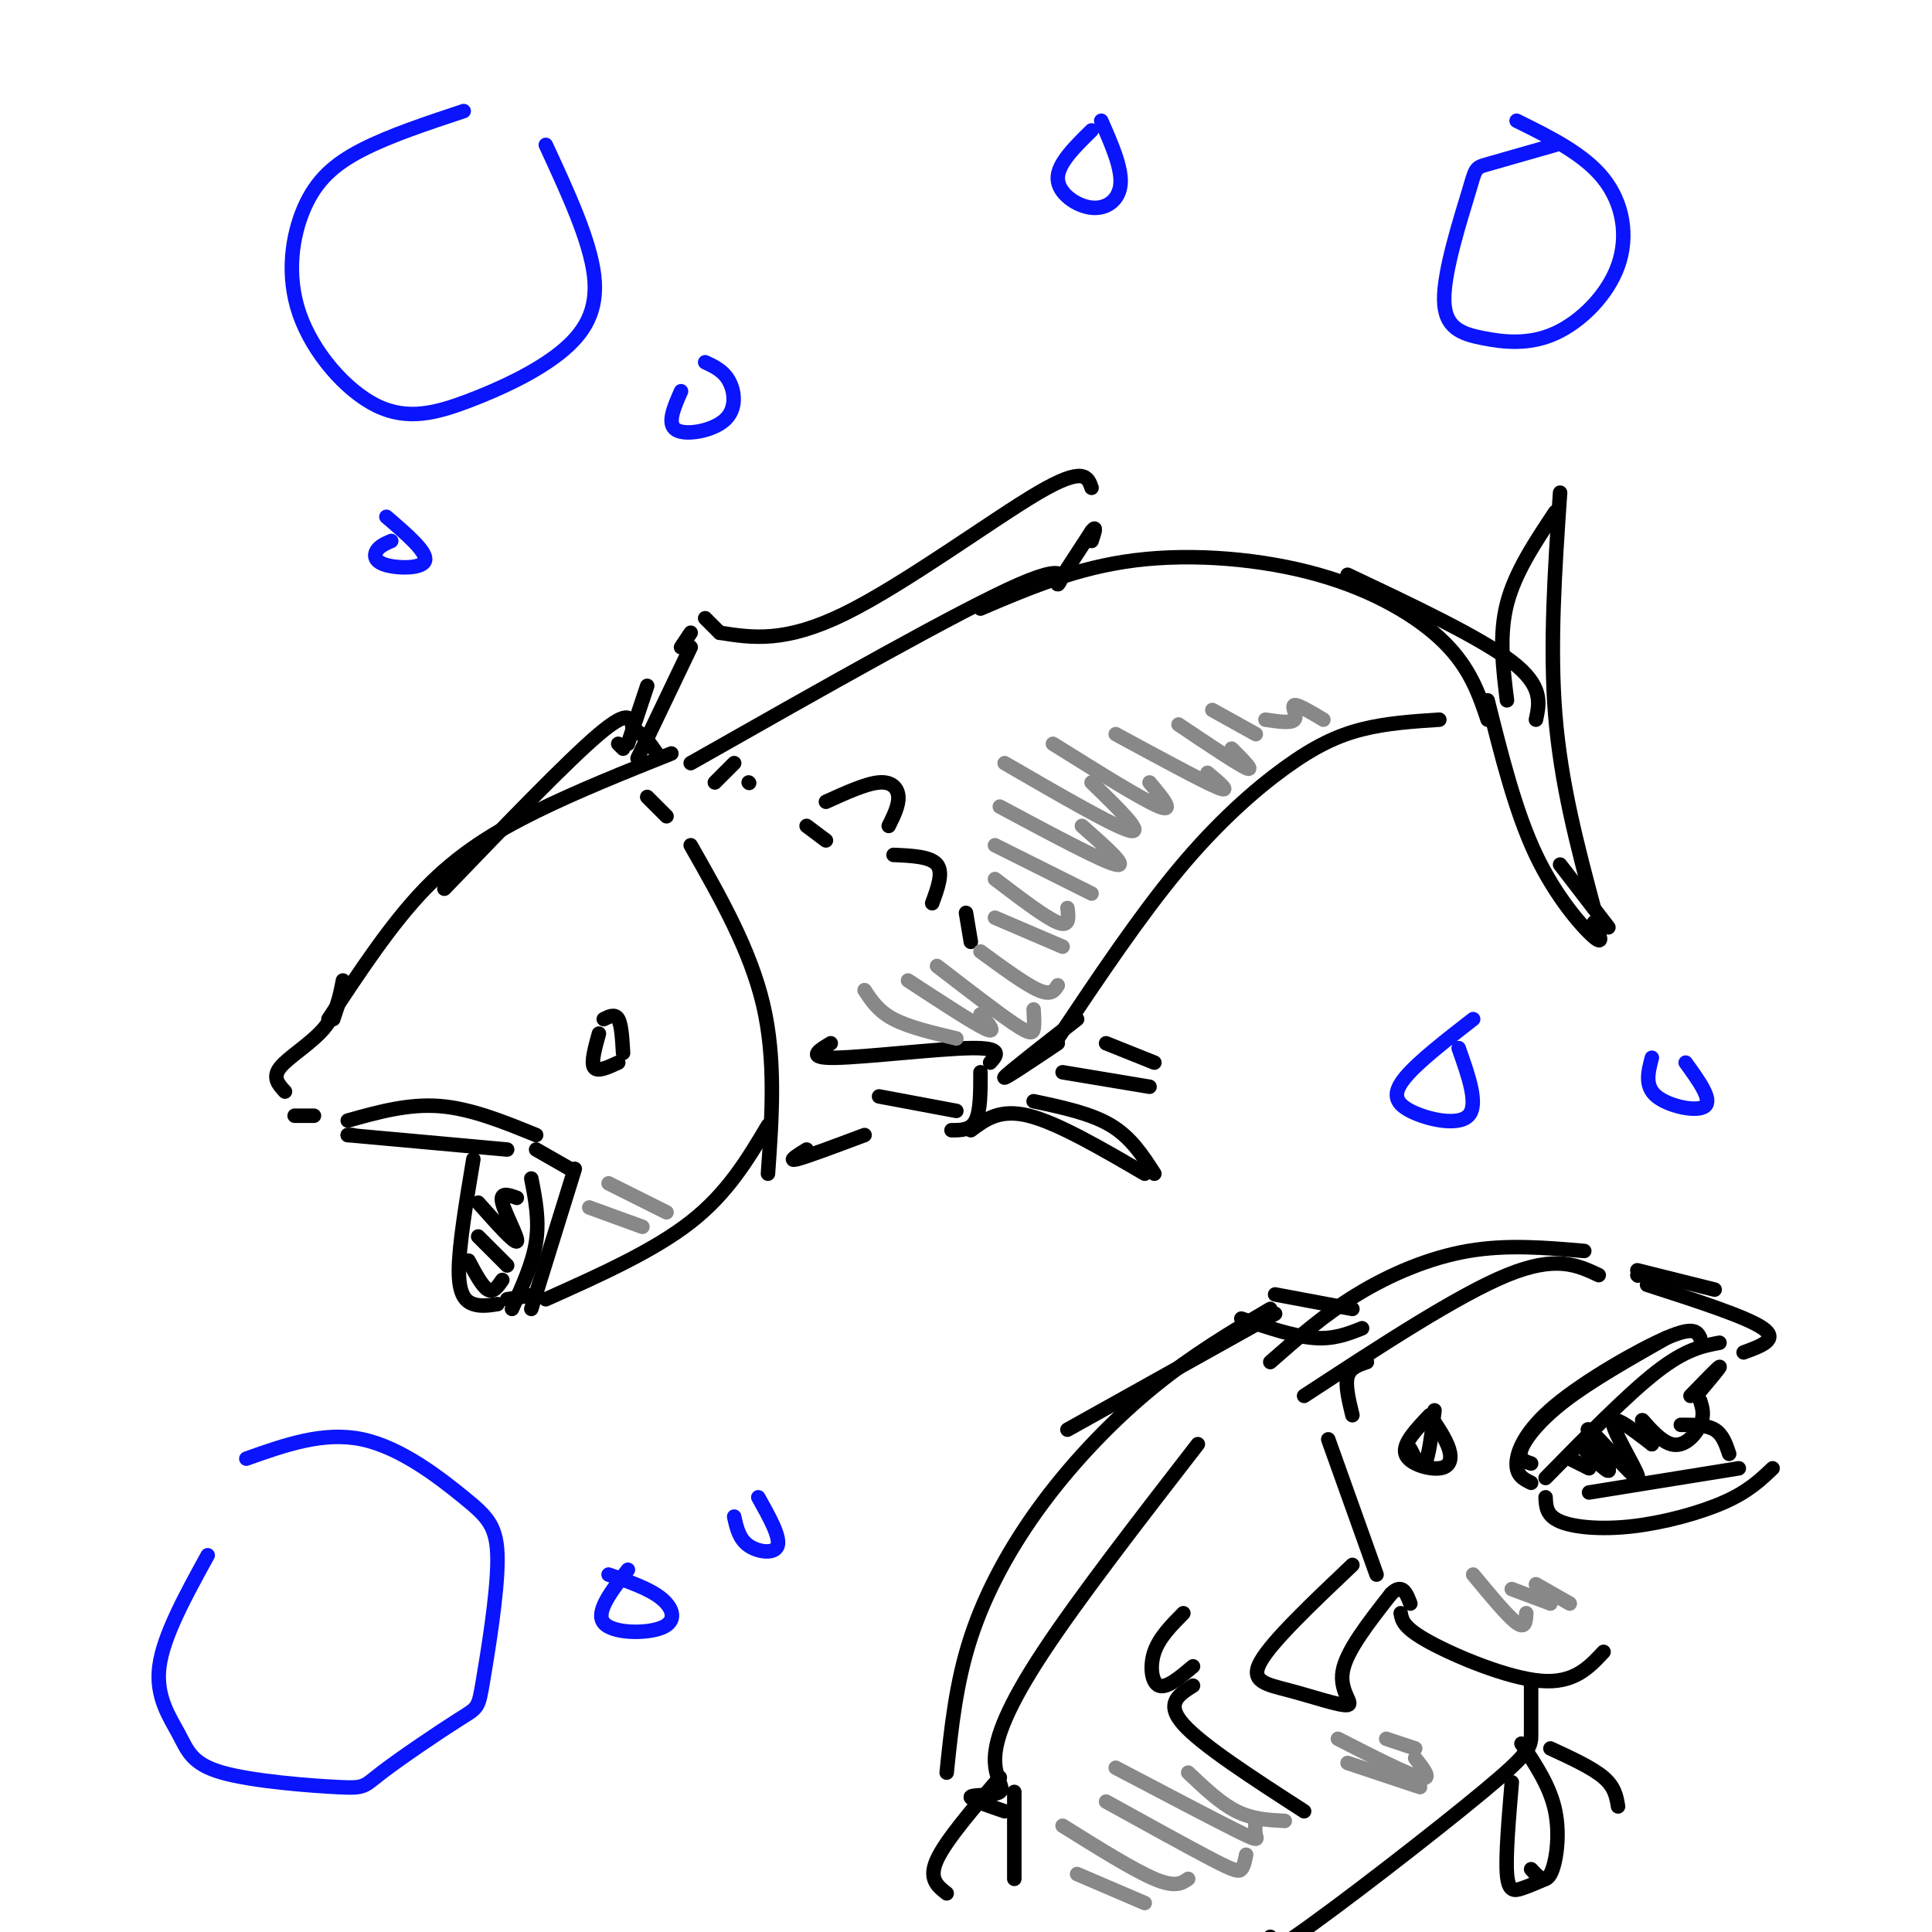 <svg viewBox='0 0 400 400' version='1.1' xmlns='http://www.w3.org/2000/svg' xmlns:xlink='http://www.w3.org/1999/xlink'><g fill='none' stroke='rgb(0,0,0)' stroke-width='3' stroke-linecap='round' stroke-linejoin='round'><path d='M69,211c0.000,0.000 1.000,-3.000 1,-3'/><path d='M68,211c6.511,-9.889 13.022,-19.778 20,-27c6.978,-7.222 14.422,-11.778 23,-16c8.578,-4.222 18.289,-8.111 28,-12'/><path d='M71,203c-0.667,3.444 -1.333,6.889 -4,10c-2.667,3.111 -7.333,5.889 -9,8c-1.667,2.111 -0.333,3.556 1,5'/><path d='M92,184c12.750,-13.250 25.500,-26.500 32,-32c6.500,-5.500 6.750,-3.250 7,-1'/><path d='M131,151c2.000,0.667 3.500,2.833 5,5'/><path d='M61,231c0.000,0.000 4.000,0.000 4,0'/><path d='M73,235c0.000,0.000 -1.000,0.000 -1,0'/><path d='M72,235c0.000,0.000 33.000,3.000 33,3'/><path d='M72,232c6.250,-1.750 12.500,-3.500 19,-3c6.500,0.500 13.250,3.250 20,6'/><path d='M111,238c0.000,0.000 7.000,4.000 7,4'/><path d='M119,242c0.000,0.000 -9.000,29.000 -9,29'/><path d='M111,268c0.000,0.000 -6.000,1.000 -6,1'/><path d='M110,244c0.833,4.250 1.667,8.500 1,13c-0.667,4.500 -2.833,9.250 -5,14'/><path d='M113,269c11.167,-5.000 22.333,-10.000 30,-16c7.667,-6.000 11.833,-13.000 16,-20'/><path d='M103,270c-1.711,0.267 -3.422,0.533 -5,0c-1.578,-0.533 -3.022,-1.867 -3,-7c0.022,-5.133 1.511,-14.067 3,-23'/><path d='M125,211c1.167,-0.583 2.333,-1.167 3,0c0.667,1.167 0.833,4.083 1,7'/><path d='M124,214c-0.833,3.000 -1.667,6.000 -1,7c0.667,1.000 2.833,0.000 5,-1'/><path d='M134,165c0.000,0.000 4.000,4.000 4,4'/><path d='M143,175c6.167,10.833 12.333,21.667 15,33c2.667,11.333 1.833,23.167 1,35'/><path d='M128,154c0.000,0.000 1.000,1.000 1,1'/><path d='M130,154c0.000,0.000 4.000,-12.000 4,-12'/><path d='M143,131c0.000,0.000 -2.000,3.000 -2,3'/><path d='M132,157c0.000,0.000 11.000,-23.000 11,-23'/><path d='M146,128c0.000,0.000 3.000,3.000 3,3'/><path d='M149,131c6.778,1.067 13.556,2.133 26,-4c12.444,-6.133 30.556,-19.467 40,-25c9.444,-5.533 10.222,-3.267 11,-1'/><path d='M143,158c27.978,-15.867 55.956,-31.733 68,-37c12.044,-5.267 8.156,0.067 8,0c-0.156,-0.067 3.422,-5.533 7,-11'/><path d='M226,110c1.167,-1.500 0.583,0.250 0,2'/><path d='M172,216c-2.600,1.556 -5.200,3.111 1,3c6.200,-0.111 21.200,-1.889 28,-2c6.800,-0.111 5.400,1.444 4,3'/><path d='M203,222c0.000,4.000 0.000,8.000 -1,10c-1.000,2.000 -3.000,2.000 -5,2'/><path d='M182,227c0.000,0.000 16.000,3.000 16,3'/><path d='M167,238c-2.000,1.250 -4.000,2.500 -2,2c2.000,-0.500 8.000,-2.750 14,-5'/><path d='M203,126c9.946,-4.244 19.893,-8.488 32,-10c12.107,-1.512 26.375,-0.292 38,3c11.625,3.292 20.607,8.655 26,14c5.393,5.345 7.196,10.673 9,16'/><path d='M219,215c8.458,-12.643 16.917,-25.286 25,-35c8.083,-9.714 15.792,-16.500 22,-21c6.208,-4.500 10.917,-6.714 16,-8c5.083,-1.286 10.542,-1.643 16,-2'/><path d='M279,119c13.750,6.500 27.500,13.000 34,18c6.500,5.000 5.750,8.500 5,12'/><path d='M312,145c-0.833,-6.750 -1.667,-13.500 0,-20c1.667,-6.500 5.833,-12.750 10,-19'/><path d='M323,102c-1.083,15.833 -2.167,31.667 -1,46c1.167,14.333 4.583,27.167 8,40'/><path d='M308,145c2.889,11.556 5.778,23.111 10,32c4.222,8.889 9.778,15.111 12,17c2.222,1.889 1.111,-0.556 0,-3'/><path d='M323,179c0.000,0.000 10.000,13.000 10,13'/><path d='M219,216c-5.833,3.917 -11.667,7.833 -11,7c0.667,-0.833 7.833,-6.417 15,-12'/><path d='M148,162c0.000,0.000 4.000,-4.000 4,-4'/><path d='M155,162c0.000,0.000 0.100,0.100 0.1,0.1'/><path d='M167,171c0.000,0.000 4.000,3.000 4,3'/><path d='M97,261c1.417,2.667 2.833,5.333 4,6c1.167,0.667 2.083,-0.667 3,-2'/><path d='M99,256c0.000,0.000 6.000,6.000 6,6'/><path d='M99,249c3.778,4.244 7.556,8.489 8,8c0.444,-0.489 -2.444,-5.711 -3,-8c-0.556,-2.289 1.222,-1.644 3,-1'/><path d='M171,166c4.156,-1.889 8.311,-3.778 11,-4c2.689,-0.222 3.911,1.222 4,3c0.089,1.778 -0.956,3.889 -2,6'/><path d='M185,177c3.833,0.167 7.667,0.333 9,2c1.333,1.667 0.167,4.833 -1,8'/><path d='M200,189c0.000,0.000 1.000,6.000 1,6'/><path d='M201,234c3.000,-2.250 6.000,-4.500 12,-3c6.000,1.500 15.000,6.750 24,12'/><path d='M214,228c5.917,1.250 11.833,2.500 16,5c4.167,2.500 6.583,6.250 9,10'/><path d='M220,222c0.000,0.000 18.000,3.000 18,3'/><path d='M229,216c0.000,0.000 10.000,4.000 10,4'/><path d='M263,282c5.578,-4.911 11.156,-9.822 18,-14c6.844,-4.178 14.956,-7.622 23,-9c8.044,-1.378 16.022,-0.689 24,0'/><path d='M270,289c15.917,-10.417 31.833,-20.833 42,-25c10.167,-4.167 14.583,-2.083 19,0'/><path d='M339,264c0.000,0.000 0.100,0.100 0.1,0.1'/><path d='M339,263c0.000,0.000 16.000,4.000 16,4'/><path d='M345,277c-7.822,4.444 -15.644,8.889 -21,13c-5.356,4.111 -8.244,7.889 -9,10c-0.756,2.111 0.622,2.556 2,3'/><path d='M317,307c-1.530,-0.750 -3.060,-1.500 -3,-4c0.060,-2.500 1.708,-6.750 8,-12c6.292,-5.250 17.226,-11.500 23,-14c5.774,-2.500 6.387,-1.250 7,0'/><path d='M320,306c8.500,-8.667 17.000,-17.333 23,-22c6.000,-4.667 9.500,-5.333 13,-6'/><path d='M320,310c0.077,1.893 0.155,3.786 3,5c2.845,1.214 8.458,1.750 15,1c6.542,-0.750 14.012,-2.786 19,-5c4.988,-2.214 7.494,-4.607 10,-7'/><path d='M329,309c0.000,0.000 31.000,-5.000 31,-5'/><path d='M358,301c-0.667,-2.000 -1.333,-4.000 -3,-5c-1.667,-1.000 -4.333,-1.000 -7,-1'/><path d='M352,288c2.167,-2.583 4.333,-5.167 4,-5c-0.333,0.167 -3.167,3.083 -6,6'/><path d='M283,282c-1.750,0.583 -3.500,1.167 -4,3c-0.500,1.833 0.250,4.917 1,8'/><path d='M275,298c0.000,0.000 10.000,28.000 10,28'/><path d='M280,324c-8.322,7.895 -16.644,15.789 -19,20c-2.356,4.211 1.255,4.737 6,6c4.745,1.263 10.624,3.263 12,3c1.376,-0.263 -1.750,-2.789 -1,-7c0.750,-4.211 5.375,-10.105 10,-16'/><path d='M288,330c2.333,-2.333 3.167,-0.167 4,2'/><path d='M290,334c0.267,1.511 0.533,3.022 6,6c5.467,2.978 16.133,7.422 23,8c6.867,0.578 9.933,-2.711 13,-6'/><path d='M282,275c-2.917,1.167 -5.833,2.333 -10,2c-4.167,-0.333 -9.583,-2.167 -15,-4'/><path d='M263,271c-7.958,4.714 -15.917,9.429 -24,16c-8.083,6.571 -16.292,15.000 -23,24c-6.708,9.000 -11.917,18.571 -15,28c-3.083,9.429 -4.042,18.714 -5,28'/><path d='M248,299c-12.303,15.892 -24.606,31.783 -32,43c-7.394,11.217 -9.879,17.759 -10,22c-0.121,4.241 2.121,6.180 1,7c-1.121,0.820 -5.606,0.520 -6,1c-0.394,0.480 3.303,1.740 7,3'/><path d='M317,348c0.000,4.185 0.000,8.369 0,11c0.000,2.631 0.000,3.708 -10,12c-10.000,8.292 -30.000,23.798 -39,30c-9.000,6.202 -7.000,3.101 -5,0'/><path d='M210,371c0.000,0.000 0.000,18.000 0,18'/><path d='M296,293c1.679,2.464 3.357,4.929 4,7c0.643,2.071 0.250,3.750 -2,4c-2.250,0.250 -6.357,-0.929 -7,-3c-0.643,-2.071 2.179,-5.036 5,-8'/><path d='M292,300c1.083,2.167 2.167,4.333 3,3c0.833,-1.333 1.417,-6.167 2,-11'/><path d='M207,368c-5.583,6.500 -11.167,13.000 -13,17c-1.833,4.000 0.083,5.500 2,7'/><path d='M245,334c-2.489,2.511 -4.978,5.022 -6,8c-1.022,2.978 -0.578,6.422 1,7c1.578,0.578 4.289,-1.711 7,-4'/><path d='M247,349c-2.917,1.833 -5.833,3.667 -2,8c3.833,4.333 14.417,11.167 25,18'/><path d='M280,271c0.000,0.000 -16.000,-3.000 -16,-3'/><path d='M264,272c0.000,0.000 -43.000,24.000 -43,24'/><path d='M315,361c2.978,4.444 5.956,8.889 7,14c1.044,5.111 0.156,10.889 -1,13c-1.156,2.111 -2.578,0.556 -4,-1'/><path d='M313,369c-0.644,7.644 -1.289,15.289 -1,19c0.289,3.711 1.511,3.489 3,3c1.489,-0.489 3.244,-1.244 5,-2'/><path d='M321,362c4.333,2.000 8.667,4.000 11,6c2.333,2.000 2.667,4.000 3,6'/><path d='M325,302c0.000,0.000 4.000,2.000 4,2'/><path d='M327,299c3.344,3.416 6.689,6.833 6,5c-0.689,-1.833 -5.411,-8.914 -4,-8c1.411,0.914 8.957,9.823 10,10c1.043,0.177 -4.416,-8.378 -5,-11c-0.584,-2.622 3.708,0.689 8,4'/><path d='M342,299c0.517,-0.864 -2.191,-5.026 -2,-5c0.191,0.026 3.282,4.238 6,5c2.718,0.762 5.062,-1.925 6,-4c0.938,-2.075 0.469,-3.537 0,-5'/><path d='M341,266c10.333,3.333 20.667,6.667 24,9c3.333,2.333 -0.333,3.667 -4,5'/></g>
<g fill='none' stroke='rgb(136,136,136)' stroke-width='3' stroke-linecap='round' stroke-linejoin='round'><path d='M122,250c0.000,0.000 11.000,4.000 11,4'/><path d='M126,245c0.000,0.000 12.000,6.000 12,6'/><path d='M179,205c1.417,2.167 2.833,4.333 6,6c3.167,1.667 8.083,2.833 13,4'/><path d='M188,203c6.750,4.417 13.500,8.833 16,10c2.500,1.167 0.750,-0.917 -1,-3'/><path d='M194,200c6.311,4.867 12.622,9.733 16,12c3.378,2.267 3.822,1.933 4,1c0.178,-0.933 0.089,-2.467 0,-4'/><path d='M203,197c4.667,3.417 9.333,6.833 12,8c2.667,1.167 3.333,0.083 4,-1'/><path d='M206,190c0.000,0.000 14.000,6.000 14,6'/><path d='M206,182c5.250,4.000 10.500,8.000 13,9c2.500,1.000 2.250,-1.000 2,-3'/><path d='M206,175c0.000,0.000 20.000,10.000 20,10'/><path d='M207,167c10.583,5.667 21.167,11.333 24,12c2.833,0.667 -2.083,-3.667 -7,-8'/><path d='M208,158c11.500,6.667 23.000,13.333 26,14c3.000,0.667 -2.500,-4.667 -8,-10'/><path d='M218,154c9.333,5.833 18.667,11.667 22,13c3.333,1.333 0.667,-1.833 -2,-5'/><path d='M231,152c8.917,4.833 17.833,9.667 21,11c3.167,1.333 0.583,-0.833 -2,-3'/><path d='M244,150c6.083,4.083 12.167,8.167 14,9c1.833,0.833 -0.583,-1.583 -3,-4'/><path d='M251,147c0.000,0.000 9.000,5.000 9,5'/><path d='M262,149c2.667,0.400 5.333,0.800 6,0c0.667,-0.800 -0.667,-2.800 0,-3c0.667,-0.200 3.333,1.400 6,3'/><path d='M223,388c0.000,0.000 14.000,6.000 14,6'/><path d='M220,378c7.333,4.583 14.667,9.167 19,11c4.333,1.833 5.667,0.917 7,0'/><path d='M229,373c8.644,4.778 17.289,9.556 22,12c4.711,2.444 5.489,2.556 6,2c0.511,-0.556 0.756,-1.778 1,-3'/><path d='M231,366c10.111,5.311 20.222,10.622 25,13c4.778,2.378 4.222,1.822 4,1c-0.222,-0.822 -0.111,-1.911 0,-3'/><path d='M246,367c3.333,3.167 6.667,6.333 10,8c3.333,1.667 6.667,1.833 10,2'/><path d='M279,365c0.000,0.000 15.000,5.000 15,5'/><path d='M277,360c7.167,3.667 14.333,7.333 17,8c2.667,0.667 0.833,-1.667 -1,-4'/><path d='M287,360c0.000,0.000 6.000,2.000 6,2'/><path d='M305,326c3.583,4.333 7.167,8.667 9,10c1.833,1.333 1.917,-0.333 2,-2'/><path d='M313,329c0.000,0.000 8.000,3.000 8,3'/><path d='M318,328c0.000,0.000 7.000,4.000 7,4'/></g>
<g fill='none' stroke='rgb(10,20,253)' stroke-width='3' stroke-linecap='round' stroke-linejoin='round'><path d='M113,30c4.563,9.865 9.126,19.729 10,27c0.874,7.271 -1.941,11.947 -7,16c-5.059,4.053 -12.364,7.483 -19,10c-6.636,2.517 -12.604,4.122 -19,1c-6.396,-3.122 -13.220,-10.971 -16,-19c-2.780,-8.029 -1.518,-16.239 1,-22c2.518,-5.761 6.291,-9.075 12,-12c5.709,-2.925 13.355,-5.463 21,-8'/><path d='M146,75c1.923,0.893 3.845,1.786 5,4c1.155,2.214 1.542,5.750 -1,8c-2.542,2.250 -8.012,3.214 -10,2c-1.988,-1.214 -0.494,-4.607 1,-8'/><path d='M80,107c4.208,3.613 8.417,7.226 8,9c-0.417,1.774 -5.458,1.708 -8,1c-2.542,-0.708 -2.583,-2.060 -2,-3c0.583,-0.940 1.792,-1.470 3,-2'/><path d='M51,302c8.000,-2.847 16.000,-5.694 24,-4c8.000,1.694 15.999,7.928 21,12c5.001,4.072 7.004,5.982 7,13c-0.004,7.018 -2.014,19.143 -3,25c-0.986,5.857 -0.949,5.447 -5,8c-4.051,2.553 -12.190,8.068 -16,11c-3.810,2.932 -3.292,3.280 -9,3c-5.708,-0.280 -17.643,-1.188 -24,-3c-6.357,-1.812 -7.134,-4.526 -9,-8c-1.866,-3.474 -4.819,-7.707 -4,-14c0.819,-6.293 5.409,-14.647 10,-23'/><path d='M126,326c4.262,1.470 8.524,2.940 11,5c2.476,2.060 3.167,4.708 0,6c-3.167,1.292 -10.190,1.226 -12,-1c-1.810,-2.226 1.595,-6.613 5,-11'/><path d='M157,310c2.289,4.089 4.578,8.178 4,10c-0.578,1.822 -4.022,1.378 -6,0c-1.978,-1.378 -2.489,-3.689 -3,-6'/><path d='M314,25c6.975,3.445 13.951,6.889 18,12c4.049,5.111 5.173,11.888 3,18c-2.173,6.112 -7.643,11.560 -13,14c-5.357,2.440 -10.601,1.872 -15,1c-4.399,-0.872 -7.952,-2.048 -8,-8c-0.048,-5.952 3.410,-16.679 5,-22c1.590,-5.321 1.311,-5.234 4,-6c2.689,-0.766 8.344,-2.383 14,-4'/><path d='M302,217c2.089,5.893 4.179,11.786 2,14c-2.179,2.214 -8.625,0.750 -12,-1c-3.375,-1.750 -3.679,-3.786 -1,-7c2.679,-3.214 8.339,-7.607 14,-12'/><path d='M349,220c2.778,3.844 5.556,7.689 4,9c-1.556,1.311 -7.444,0.089 -10,-2c-2.556,-2.089 -1.778,-5.044 -1,-8'/><path d='M228,25c2.119,4.810 4.238,9.619 4,13c-0.238,3.381 -2.833,5.333 -6,5c-3.167,-0.333 -6.905,-2.952 -7,-6c-0.095,-3.048 3.452,-6.524 7,-10'/></g>
</svg>